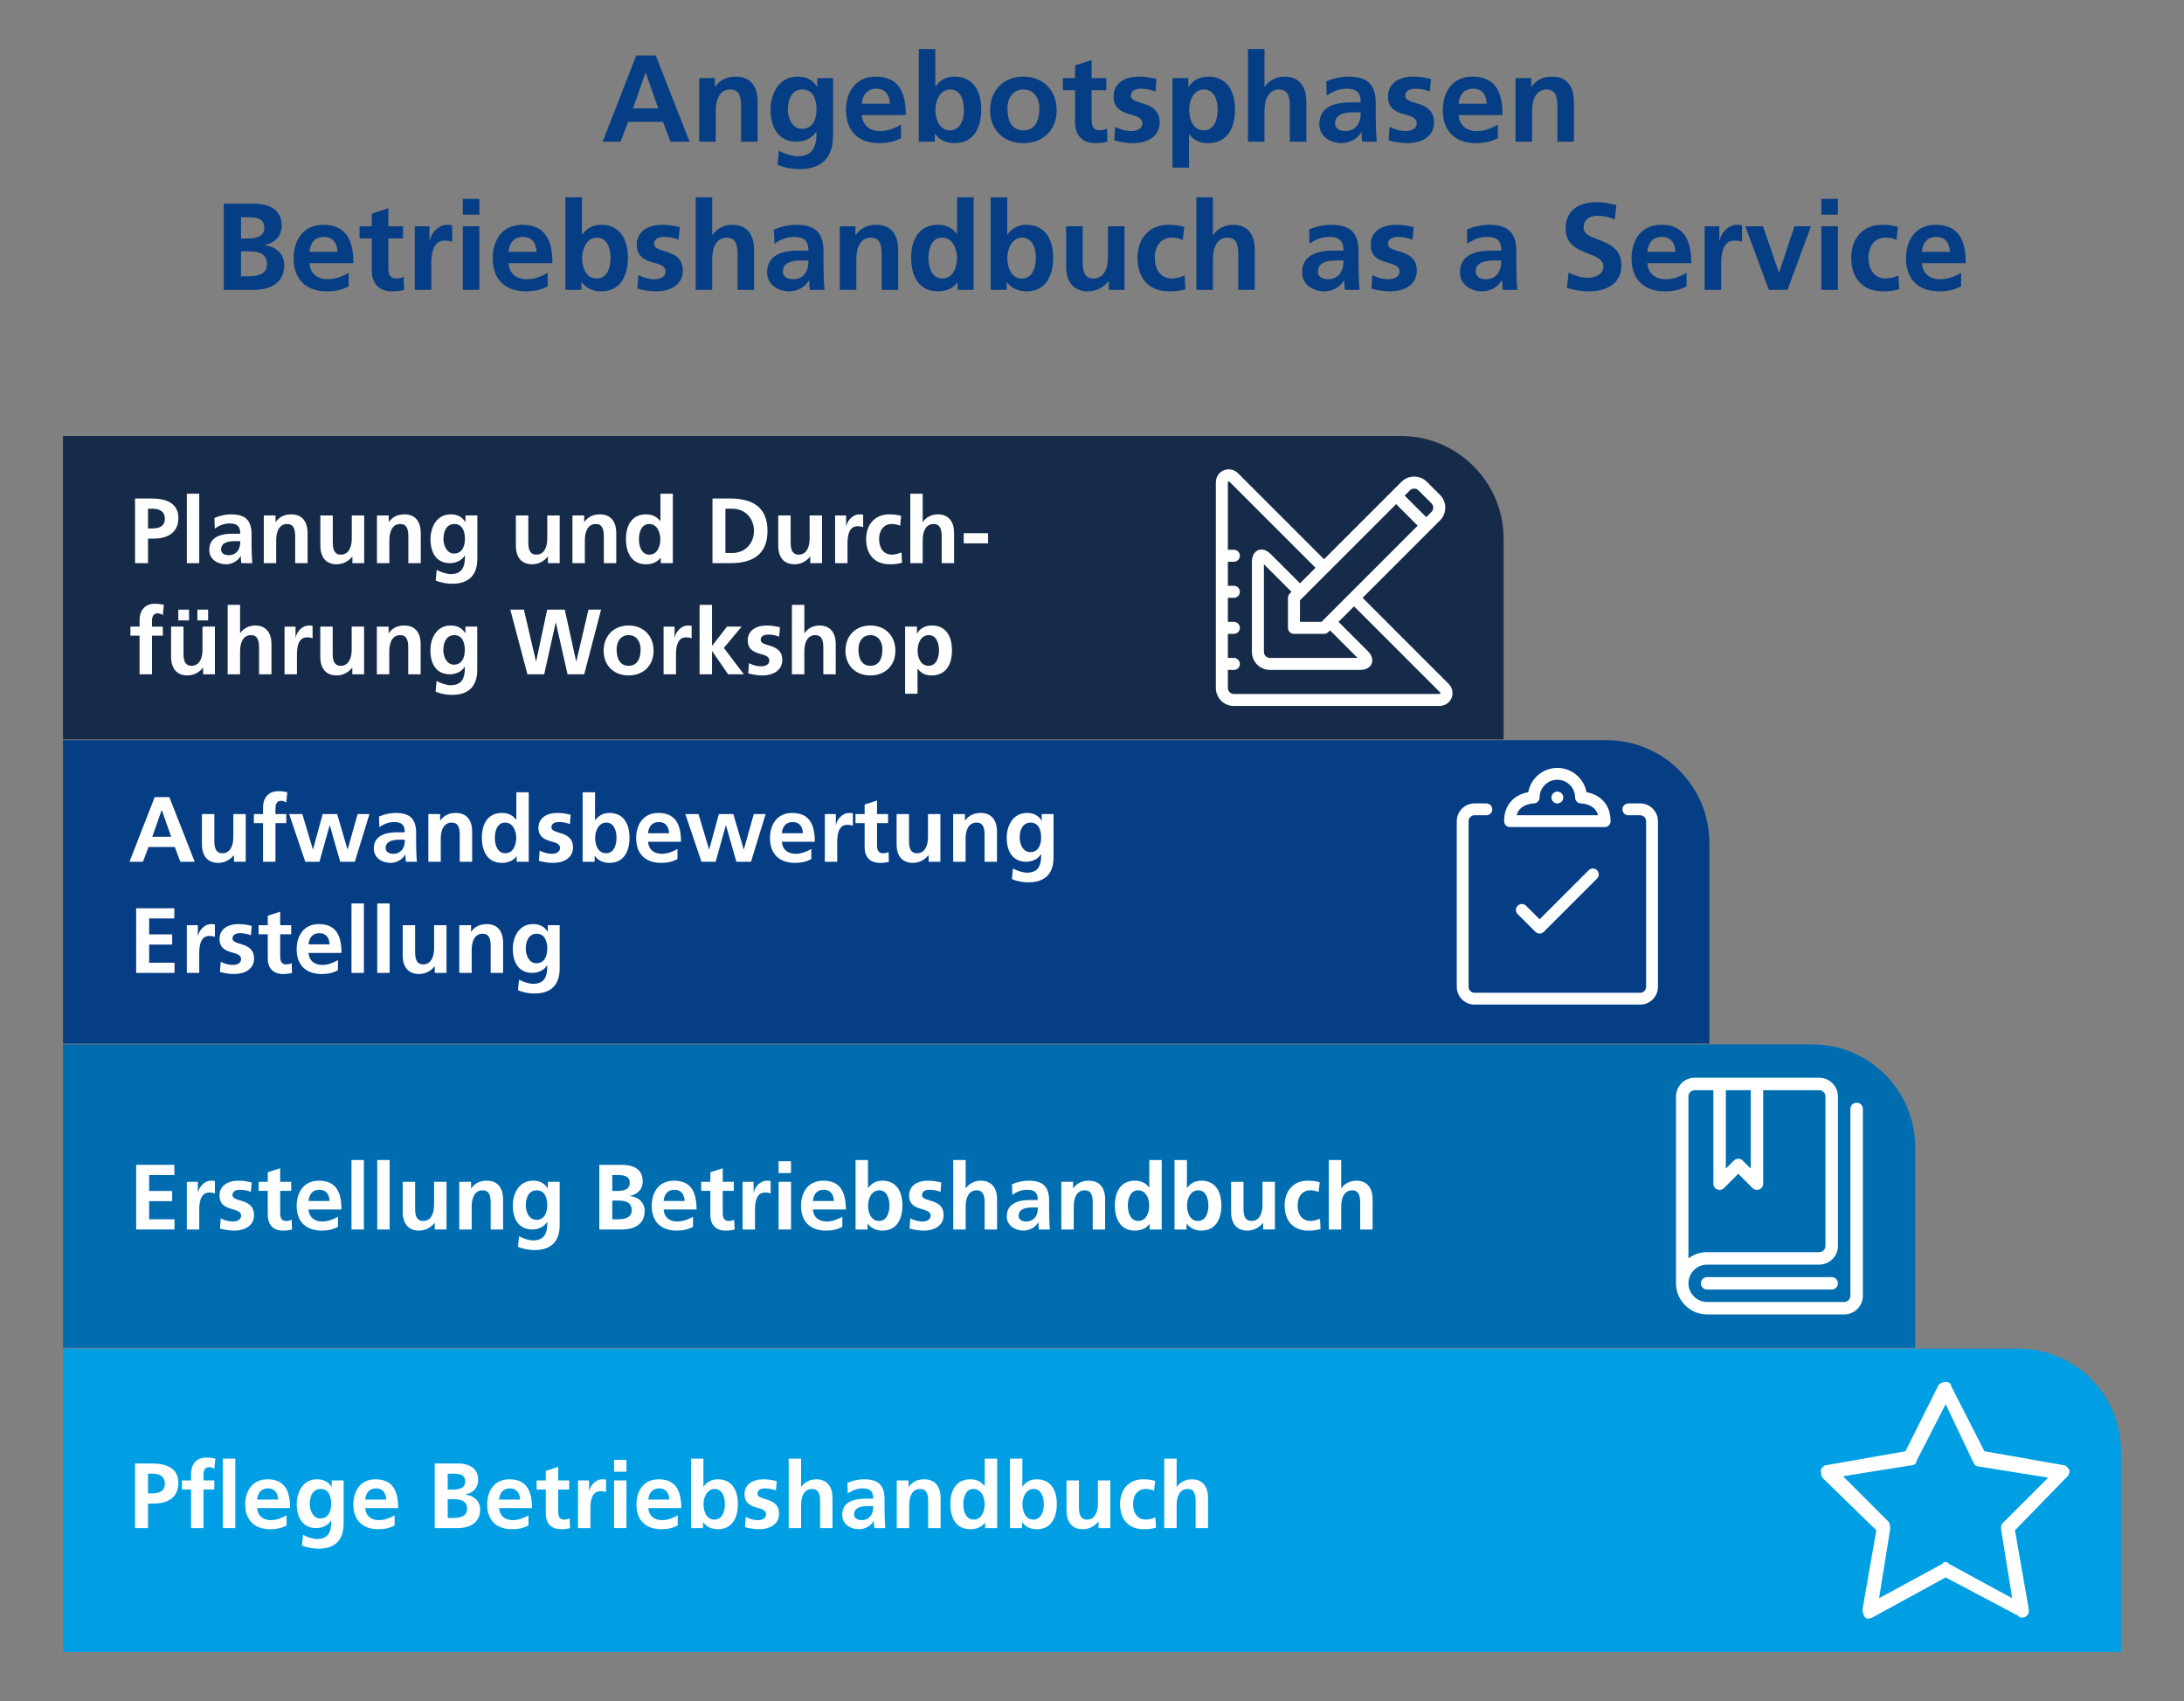 <?xml version="1.0" encoding="UTF-8"?><svg id="a" xmlns="http://www.w3.org/2000/svg" viewBox="0 0 2122.43 1653.05"><rect x="0" y="0" width="2122.43" height="1653.05" fill="#808080" stroke="none"/><defs><style>.b{fill:#fff;}.c{fill:#063e85;}.d{fill:#009fe3;}.e{fill:#006db1;}.f{fill:#162b49;}</style></defs><g><path class="c" d="M651.54,137.68l-7.2-19.2h-33.96l-7.32,19.2h-17.4l32.64-83.76h18.96l32.88,83.76h-18.6Zm-24-66.96h-.24l-12.12,34.56h24.48l-12.12-34.56Z"/><path class="c" d="M720.18,137.68v-34.68c0-9.24-1.92-16.08-10.44-16.08-10.2,0-14.16,9.84-14.16,20.76v30h-16.08v-61.8h15.24v8.4h.24c4.92-6.96,11.76-9.84,20.28-9.84,14.16,0,21,9.72,21,24.24v39h-16.08Z"/><path class="c" d="M793.49,127.84h-.24c-3.48,6-11.04,9.84-19.2,9.84-17.04,0-25.2-12.96-25.2-31.2,0-14.88,7.68-32.04,26.16-32.04,8.16,0,14.52,2.76,18.96,9.84h.24v-8.4h15.36v56.04c0,20.88-10.8,32.4-32.4,32.4-6.24,0-13.68-.84-21.6-4.2l1.32-13.68c5.64,3,13.32,5.4,18.12,5.4,15.12,0,18.48-9.72,18.48-22.56v-1.44Zm0-21.72c0-9.48-3.36-19.2-13.56-19.2-9.6,0-14.28,8.28-14.28,19.56,0,8.4,4.44,18.72,13.68,18.72,10.32,0,14.16-9.12,14.16-19.08Z"/><path class="c" d="M875.69,134.2c-5.88,3.24-12.6,4.92-21.12,4.92-20.52,0-32.4-11.76-32.4-32.04,0-17.28,9-32.64,28.68-32.64,21,0,29.4,12.96,29.4,37.32h-42.72c.72,9.72,7.32,15.6,17.76,15.6,7.68,0,14.4-2.88,20.4-6.24v13.08Zm-10.8-33.48c-.6-8.88-4.8-14.52-13.2-14.52s-13.32,5.28-14.16,14.52h27.36Z"/><path class="c" d="M892.86,137.68V47.68h16.08v36.12h.24c4.44-5.88,10.08-9.36,18.48-9.36,17.28,0,25.92,12.84,25.92,32.16,0,18.12-7.8,32.52-25.92,32.52-8.28,0-15-3.36-18.96-9h-.24v7.56h-15.6Zm43.92-31.08c0-9.6-3.6-19.68-13.32-19.68s-14.4,10.68-14.4,19.68c0,9.6,3.96,20.04,14.16,20.04s13.56-10.68,13.56-20.04Z"/><path class="c" d="M994.49,139.12c-19.92,0-32.28-13.68-32.28-31.92,0-19.8,13.44-32.76,32.28-32.76s32.4,12.84,32.4,32.76c0,18.36-12.48,31.92-32.4,31.92Zm15.6-33.84c0-9.84-5.28-18.36-15.6-18.36s-15.48,8.64-15.48,18.36c0,13.08,5.04,21.36,15.48,21.36s15.6-8.04,15.6-21.36Z"/><path class="c" d="M1076.21,137.68c-3.36,.96-7.08,1.44-11.76,1.44-13.08,0-19.68-8.16-19.68-20.04v-31.44h-11.88v-11.76h11.88v-12.36l16.08-5.16v17.52h14.28v11.76h-14.28v28.68c0,6.48,2.04,10.32,7.68,10.32,2.76,0,5.52-.6,7.2-1.68l.48,12.72Z"/><path class="c" d="M1083.77,123.28c5.04,2.52,10.32,4.08,15.84,4.08,4.32,0,10.56-1.68,10.56-7.56,0-5.16-5.04-6.72-11.52-8.52-10.8-2.88-16.44-7.32-16.44-17.64,0-12.48,10.44-19.2,24.36-19.2,4.92,0,9.72,.48,17.4,2.28l-1.08,12.12c-5.52-1.92-9.24-2.64-14.28-2.64-5.64,0-9.6,2.28-9.6,6.84,0,3.48,3.36,5.16,10.68,7.2,11.52,3.24,17.28,8.4,17.28,18.72,0,13.56-11.64,20.16-26.04,20.16-5.88,0-12.24-1.08-18.12-2.64l.96-13.2Z"/><path class="c" d="M1139.45,162.88V75.88h15.36v8.76h.24c4.08-6.72,10.56-10.2,19.2-10.2,18,0,25.92,13.8,25.92,32.16s-7.8,32.52-26.28,32.52c-8.28,0-13.2-2.64-18.12-8.52h-.24v32.28h-16.08Zm43.92-56.28c0-8.52-3-19.68-13.32-19.68s-14.4,11.16-14.4,19.68c0,9.12,3.72,20.04,14.16,20.04s13.56-11.28,13.56-20.04Z"/><path class="c" d="M1253.45,137.68v-34.92c0-11.28-3.36-15.84-10.44-15.84-9.48,0-14.16,8.64-14.16,20.88v29.88h-16.08V47.68h16.08v36.6h.24c3.96-5.88,10.92-9.84,19.44-9.84,14.28,0,21,9.96,21,24.12v39.12h-16.08Z"/><path class="c" d="M1323.77,137.68c-.48-2.28-.6-6.48-.72-9.24h-.24c-3.6,6.6-11.4,10.68-19.08,10.68-11.16,0-21.6-6.72-21.6-18.48,0-10.68,6.12-21.12,30.24-21.12h9.96v-.24c0-10.32-5.28-13.08-13.92-13.08-6.84,0-13.68,2.64-19.08,6.72l-.48-13.8c5.76-2.64,14.04-4.68,21.48-4.68,18.48,0,26.64,7.44,26.64,26.04v12.72c0,3.24,.24,16.2,.96,24.48h-14.16Zm-1.44-28.56h-7.08c-11.4,0-17.76,3.36-17.76,10.68,0,4.8,3.72,7.56,10.2,7.56,7.2,0,14.64-4.92,14.64-17.52v-.72Z"/><path class="c" d="M1350.41,123.28c5.04,2.52,10.32,4.08,15.84,4.08,4.32,0,10.56-1.68,10.56-7.56,0-5.16-5.04-6.72-11.52-8.52-10.8-2.88-16.44-7.32-16.44-17.64,0-12.48,10.44-19.2,24.36-19.2,4.92,0,9.72,.48,17.4,2.28l-1.08,12.12c-5.52-1.92-9.24-2.64-14.28-2.64-5.64,0-9.6,2.28-9.6,6.84,0,3.48,3.36,5.16,10.68,7.2,11.52,3.24,17.28,8.4,17.28,18.72,0,13.56-11.64,20.16-26.04,20.16-5.88,0-12.24-1.08-18.12-2.64l.96-13.2Z"/><path class="c" d="M1455.65,134.2c-5.88,3.24-12.6,4.92-21.12,4.92-20.52,0-32.4-11.76-32.4-32.04,0-17.28,9-32.64,28.68-32.64,21,0,29.4,12.96,29.4,37.32h-42.72c.72,9.72,7.32,15.6,17.76,15.6,7.68,0,14.4-2.88,20.4-6.24v13.08Zm-10.8-33.48c-.6-8.88-4.8-14.52-13.2-14.52s-13.32,5.28-14.16,14.52h27.36Z"/><path class="c" d="M1513.49,137.68v-34.68c0-9.24-1.92-16.08-10.44-16.08-10.2,0-14.16,9.84-14.16,20.76v30h-16.08v-61.8h15.24v8.4h.24c4.92-6.96,11.76-9.84,20.28-9.84,14.16,0,21,9.72,21,24.24v39h-16.08Z"/><path class="c" d="M217.44,281.68v-83.76h29.28c17.04,0,27,7.32,27,21.36,0,9.72-6.24,16.92-16.68,18.84v.24c11.64,1.08,19.2,9,19.2,19.08,0,16.44-11.76,24.24-29.88,24.24h-28.92Zm23.4-49.92c11.04,0,16.08-3.6,16.08-10.2s-3.36-10.44-15-10.44h-7.68v20.64h6.6Zm1.44,36.72c10.92,0,17.16-3.84,17.16-11.64,0-8.76-5.64-12.6-16.8-12.6h-8.4v24.24h8.04Z"/><path class="c" d="M338.88,278.2c-5.88,3.24-12.6,4.92-21.12,4.92-20.52,0-32.4-11.76-32.4-32.04,0-17.28,9-32.64,28.68-32.64,21,0,29.4,12.96,29.4,37.32h-42.72c.72,9.72,7.32,15.6,17.76,15.6,7.68,0,14.4-2.88,20.4-6.24v13.08Zm-10.8-33.48c-.6-8.88-4.8-14.52-13.2-14.52s-13.32,5.28-14.16,14.52h27.36Z"/><path class="c" d="M392.76,281.68c-3.36,.96-7.08,1.44-11.76,1.44-13.08,0-19.68-8.16-19.68-20.04v-31.44h-11.88v-11.76h11.88v-12.36l16.08-5.16v17.52h14.28v11.76h-14.28v28.68c0,6.48,2.04,10.32,7.68,10.32,2.76,0,5.52-.6,7.2-1.68l.48,12.72Z"/><path class="c" d="M403.08,281.68v-61.8h14.28v14.04h.24c.96-6.48,7.68-15.48,17.04-15.48,3.36,0,4.32,.36,4.8,.48v16.2c-1.44-.84-4.32-1.32-7.2-1.32-6,0-13.08,3.24-13.08,22.44v25.44h-16.08Z"/><path class="c" d="M449.76,208.6v-15.36h16.08v15.36h-16.08Zm0,73.08v-61.8h16.08v61.8h-16.08Z"/><path class="c" d="M532.32,278.2c-5.88,3.24-12.6,4.92-21.12,4.92-20.52,0-32.4-11.76-32.4-32.04,0-17.28,9-32.64,28.68-32.64,21,0,29.4,12.96,29.4,37.32h-42.72c.72,9.72,7.32,15.6,17.76,15.6,7.68,0,14.4-2.88,20.4-6.24v13.08Zm-10.8-33.48c-.6-8.88-4.8-14.52-13.2-14.52s-13.32,5.28-14.16,14.52h27.36Z"/><path class="c" d="M549.48,281.68v-90h16.08v36.12h.24c4.44-5.88,10.08-9.36,18.48-9.36,17.28,0,25.92,12.84,25.92,32.16,0,18.12-7.8,32.52-25.92,32.52-8.28,0-15-3.36-18.96-9h-.24v7.56h-15.6Zm43.92-31.08c0-9.6-3.6-19.68-13.32-19.68s-14.4,10.68-14.4,19.68c0,9.6,3.96,20.04,14.16,20.04s13.56-10.68,13.56-20.04Z"/><path class="c" d="M620.4,267.28c5.04,2.52,10.32,4.08,15.84,4.08,4.32,0,10.56-1.68,10.56-7.56,0-5.16-5.04-6.72-11.52-8.52-10.8-2.88-16.44-7.32-16.44-17.64,0-12.48,10.44-19.2,24.36-19.2,4.92,0,9.72,.48,17.4,2.28l-1.08,12.12c-5.52-1.92-9.24-2.64-14.28-2.64-5.64,0-9.6,2.28-9.6,6.84,0,3.48,3.36,5.16,10.68,7.2,11.52,3.24,17.28,8.4,17.28,18.72,0,13.56-11.64,20.16-26.04,20.16-5.88,0-12.24-1.08-18.12-2.64l.96-13.2Z"/><path class="c" d="M716.75,281.68v-34.92c0-11.28-3.36-15.84-10.44-15.84-9.48,0-14.16,8.64-14.16,20.88v29.88h-16.08v-90h16.08v36.6h.24c3.96-5.88,10.92-9.84,19.44-9.84,14.28,0,21,9.96,21,24.12v39.12h-16.08Z"/><path class="c" d="M787.07,281.68c-.48-2.28-.6-6.48-.72-9.24h-.24c-3.6,6.6-11.4,10.68-19.08,10.68-11.16,0-21.6-6.72-21.6-18.48,0-10.68,6.12-21.12,30.24-21.12h9.96v-.24c0-10.32-5.28-13.08-13.92-13.08-6.84,0-13.68,2.64-19.08,6.72l-.48-13.8c5.76-2.64,14.04-4.68,21.48-4.68,18.48,0,26.64,7.44,26.64,26.04v12.72c0,3.24,.24,16.2,.96,24.48h-14.16Zm-1.44-28.56h-7.08c-11.4,0-17.76,3.36-17.76,10.68,0,4.8,3.72,7.56,10.2,7.56,7.2,0,14.64-4.92,14.64-17.52v-.72Z"/><path class="c" d="M856.79,281.68v-34.68c0-9.24-1.92-16.08-10.44-16.08-10.2,0-14.16,9.84-14.16,20.76v30h-16.08v-61.8h15.24v8.4h.24c4.92-6.96,11.76-9.84,20.28-9.84,14.16,0,21,9.72,21,24.24v39h-16.08Z"/><path class="c" d="M930.59,281.68v-6.96h-.24c-4.8,6-11.4,8.4-18.96,8.4-18.84,0-25.92-15.36-25.92-32.52,0-18.72,8.16-32.16,25.92-32.16,8.04,0,13.68,2.76,18.48,8.64h.24v-35.4h16.08v90h-15.6Zm-.6-31.08c0-8.64-4.08-19.68-14.4-19.68-9.72,0-13.32,10.08-13.32,19.68,0,8.76,3.12,20.04,13.56,20.04s14.16-11.04,14.16-20.04Z"/><path class="c" d="M962.75,281.68v-90h16.08v36.12h.24c4.44-5.88,10.08-9.36,18.48-9.36,17.28,0,25.92,12.84,25.92,32.16,0,18.12-7.8,32.52-25.92,32.52-8.28,0-15-3.36-18.96-9h-.24v7.56h-15.6Zm43.92-31.08c0-9.6-3.6-19.68-13.32-19.68s-14.4,10.68-14.4,19.68c0,9.6,3.96,20.04,14.16,20.04s13.56-10.68,13.56-20.04Z"/><path class="c" d="M1077.59,281.68v-8.4h-.24c-5.28,6.36-12.24,9.84-20.28,9.84-13.8,0-21-9.24-21-24.24v-39h16.08v35.28c0,12.36,4.56,15.48,10.44,15.48,9.72,0,14.16-9,14.16-20.88v-29.88h16.08v61.8h-15.24Z"/><path class="c" d="M1151.99,281.08c-4.8,1.44-9.36,2.04-15.96,2.04-19.32,0-30.6-12.48-30.6-32.64,0-18.48,11.04-32.04,30-32.04,6.24,0,11.04,.72,15.48,2.04l-1.44,12.72c-3.12-1.44-6.36-2.28-10.8-2.28-10.08,0-16.44,7.92-16.44,19.56s5.88,20.16,16.68,20.16c3.48,0,8.16-1.08,12.36-2.88l.72,13.32Z"/><path class="c" d="M1203.35,281.68v-34.92c0-11.28-3.36-15.84-10.44-15.84-9.48,0-14.16,8.64-14.16,20.88v29.88h-16.08v-90h16.08v36.6h.24c3.96-5.88,10.92-9.84,19.44-9.84,14.28,0,21,9.96,21,24.12v39.12h-16.08Z"/><path class="c" d="M1307.03,281.68c-.48-2.28-.6-6.48-.72-9.24h-.24c-3.6,6.6-11.4,10.68-19.08,10.68-11.16,0-21.6-6.72-21.6-18.48,0-10.68,6.12-21.12,30.24-21.12h9.96v-.24c0-10.32-5.28-13.08-13.92-13.08-6.84,0-13.68,2.64-19.08,6.72l-.48-13.8c5.76-2.64,14.04-4.68,21.48-4.68,18.48,0,26.64,7.44,26.64,26.04v12.72c0,3.24,.24,16.2,.96,24.48h-14.16Zm-1.44-28.56h-7.08c-11.4,0-17.76,3.36-17.76,10.68,0,4.8,3.72,7.56,10.2,7.56,7.2,0,14.64-4.92,14.64-17.52v-.72Z"/><path class="c" d="M1333.67,267.28c5.04,2.52,10.32,4.08,15.84,4.08,4.32,0,10.56-1.68,10.56-7.56,0-5.16-5.04-6.72-11.52-8.52-10.8-2.88-16.44-7.32-16.44-17.64,0-12.48,10.44-19.2,24.36-19.2,4.92,0,9.72,.48,17.4,2.28l-1.08,12.12c-5.52-1.92-9.24-2.64-14.28-2.64-5.64,0-9.6,2.28-9.6,6.84,0,3.48,3.36,5.16,10.68,7.2,11.52,3.24,17.28,8.4,17.28,18.72,0,13.56-11.64,20.16-26.04,20.16-5.88,0-12.24-1.08-18.12-2.64l.96-13.2Z"/><path class="c" d="M1460.39,281.68c-.48-2.28-.6-6.48-.72-9.24h-.24c-3.6,6.6-11.4,10.68-19.08,10.68-11.16,0-21.6-6.72-21.6-18.48,0-10.68,6.12-21.12,30.24-21.12h9.96v-.24c0-10.32-5.28-13.08-13.92-13.08-6.84,0-13.68,2.64-19.08,6.72l-.48-13.8c5.76-2.64,14.04-4.68,21.48-4.68,18.48,0,26.64,7.44,26.64,26.04v12.72c0,3.24,.24,16.2,.96,24.48h-14.16Zm-1.44-28.56h-7.08c-11.4,0-17.76,3.36-17.76,10.68,0,4.8,3.72,7.56,10.2,7.56,7.2,0,14.64-4.92,14.64-17.52v-.72Z"/><path class="c" d="M1524.35,264.76c6,3.24,12.6,5.16,18.96,5.16s14.88-3.12,14.88-10.8c0-6.36-5.64-9.12-13.92-12.36-11.16-4.32-22.8-9-22.8-24.72,0-18,13.56-25.56,29.4-25.56,7.08,0,13.8,.96,19.92,3l-1.56,13.8c-5.64-2.4-11.4-3.6-17.04-3.6-6.24,0-13.2,2.88-13.2,11.64,0,6.36,7.2,8.76,14.16,11.52,11.28,4.2,22.56,9.36,22.56,24.96s-11.52,25.32-31.56,25.32c-8.64,0-13.32-1.2-21.36-3.24l1.56-15.12Z"/><path class="c" d="M1639.07,278.2c-5.88,3.24-12.6,4.92-21.12,4.92-20.52,0-32.4-11.76-32.4-32.04,0-17.28,9-32.64,28.68-32.64,21,0,29.4,12.96,29.4,37.32h-42.72c.72,9.72,7.32,15.6,17.76,15.6,7.68,0,14.4-2.88,20.4-6.24v13.08Zm-10.8-33.48c-.6-8.88-4.8-14.52-13.2-14.52s-13.32,5.28-14.16,14.52h27.36Z"/><path class="c" d="M1656.59,281.68v-61.8h14.28v14.04h.24c.96-6.48,7.68-15.48,17.04-15.48,3.36,0,4.32,.36,4.8,.48v16.2c-1.44-.84-4.32-1.32-7.2-1.32-6,0-13.08,3.24-13.08,22.44v25.44h-16.08Z"/><path class="c" d="M1718.99,281.68l-22.92-61.8h17.28l15.36,45h.24l14.88-45h16.08l-22.8,61.8h-18.12Z"/><path class="c" d="M1769.99,208.6v-15.36h16.08v15.36h-16.08Zm0,73.08v-61.8h16.08v61.8h-16.08Z"/><path class="c" d="M1845.59,281.08c-4.8,1.44-9.36,2.04-15.96,2.04-19.32,0-30.6-12.48-30.6-32.64,0-18.48,11.04-32.04,30-32.04,6.24,0,11.04,.72,15.48,2.04l-1.44,12.72c-3.12-1.44-6.36-2.28-10.8-2.28-10.08,0-16.44,7.92-16.44,19.56s5.88,20.16,16.68,20.16c3.48,0,8.16-1.08,12.36-2.88l.72,13.32Z"/><path class="c" d="M1905.82,278.2c-5.88,3.24-12.6,4.92-21.12,4.92-20.52,0-32.4-11.76-32.4-32.04,0-17.28,9-32.64,28.68-32.64,21,0,29.4,12.96,29.4,37.32h-42.72c.72,9.72,7.32,15.6,17.76,15.6,7.68,0,14.4-2.88,20.4-6.24v13.08Zm-10.8-33.48c-.6-8.88-4.8-14.52-13.2-14.52s-13.32,5.28-14.16,14.52h27.36Z"/></g><g><path class="f" d="M61.21,423.63H1361.21c55.19,0,100,44.81,100,100v194.87H61.21V423.63h0Z"/><path class="b" d="M1407.66,664.4l-83.48-83.48,75.22-75.22c6.83-6.83,6.83-17.94,0-24.78l-12.69-12.69c-3.31-3.31-7.7-5.12-12.39-5.12s-9.09,1.82-12.39,5.12l-75.22,75.22-83.48-83.48c-3.8-3.8-9.12-4.93-13.9-2.96-4.78,1.97-7.75,6.55-7.75,11.94v199.58c0,9.66,7.86,17.52,17.52,17.52h199.58c5.39,0,9.95-2.97,11.94-7.75,1.99-4.78,.84-10.1-2.96-13.9v-.02Zm-150.17-48.43h29.2c1.55,0,3.04-.62,4.14-1.71l1.71-1.71,26.79,26.79h-85.2c-3.22,0-5.84-2.62-5.84-5.84v-85.2l26.79,26.79-1.71,1.71c-1.1,1.1-1.71,2.58-1.71,4.14v29.2c0,3.22,2.62,5.84,5.84,5.84h-.01Zm26.79-11.69h-20.95v-20.95l93.45-93.45,20.95,20.95-93.45,93.45Zm90.03-129.49c1.57,0,3.04,.61,4.14,1.69l12.69,12.69c2.28,2.28,2.28,5.98,0,8.26l-5.13,5.13-20.95-20.95,5.13-5.13c1.1-1.1,2.56-1.69,4.14-1.69h-.01Zm25.5,199.05c-.19,.44-.72,.54-1.14,.54h-199.58c-3.22,0-5.84-2.62-5.84-5.84v-17.52h5.84c3.22,0,5.84-2.62,5.84-5.84s-2.62-5.84-5.84-5.84h-5.84v-23.36h5.84c3.22,0,5.84-2.62,5.84-5.84s-2.62-5.84-5.84-5.84h-5.84v-23.36h5.84c3.22,0,5.84-2.62,5.84-5.84s-2.62-5.84-5.84-5.84h-5.84v-23.36h5.84c3.22,0,5.84-2.62,5.84-5.84s-2.62-5.84-5.84-5.84h-5.84v-65.24c0-.42,.09-.96,.54-1.14,.44-.19,.88,.13,1.17,.42l83.48,83.48-15.1,15.1-28.49-28.49c-5.56-5.56-10.39-4.42-12.2-3.67-1.81,.75-6.03,3.35-6.03,11.21v87.61c0,9.66,7.86,17.52,17.52,17.52h87.61c7.87,0,10.47-4.22,11.21-6.03s1.89-6.64-3.67-12.2l-28.49-28.49,15.1-15.1,83.48,83.48c.29,.29,.61,.74,.42,1.17h.01Z"/><g><path class="b" d="M131.25,547.26v-62.82h16.2c16.65,0,25.92,6.21,25.92,18.99s-8.82,19.98-24.03,19.98h-5.49v23.85h-12.6Zm16.83-33.75c8.55,0,12.15-3.51,12.15-9.36,0-6.57-4.5-9.81-11.97-9.81h-4.41v19.17h4.23Z"/><path class="b" d="M181.56,547.26v-67.5h12.06v67.5h-12.06Z"/><path class="b" d="M234.57,547.26c-.36-1.71-.45-4.86-.54-6.93h-.18c-2.7,4.95-8.55,8.01-14.31,8.01-8.37,0-16.2-5.04-16.2-13.86,0-8.01,4.59-15.84,22.68-15.84h7.47v-.18c0-7.74-3.96-9.81-10.44-9.81-5.13,0-10.26,1.98-14.31,5.04l-.36-10.35c4.32-1.98,10.53-3.51,16.11-3.51,13.86,0,19.98,5.58,19.98,19.53v9.54c0,2.43,.18,12.15,.72,18.36h-10.62Zm-1.08-21.42h-5.31c-8.55,0-13.32,2.52-13.32,8.01,0,3.6,2.79,5.67,7.65,5.67,5.4,0,10.98-3.69,10.98-13.14v-.54Z"/><path class="b" d="M286.86,547.26v-26.01c0-6.93-1.44-12.06-7.83-12.06-7.65,0-10.62,7.38-10.62,15.57v22.5h-12.06v-46.35h11.43v6.3h.18c3.69-5.22,8.82-7.38,15.21-7.38,10.62,0,15.75,7.29,15.75,18.18v29.25h-12.06Z"/><path class="b" d="M342.48,547.26v-6.3h-.18c-3.96,4.77-9.18,7.38-15.21,7.38-10.35,0-15.75-6.93-15.75-18.18v-29.25h12.06v26.46c0,9.27,3.42,11.61,7.83,11.61,7.29,0,10.62-6.75,10.62-15.66v-22.41h12.06v46.35h-11.43Z"/><path class="b" d="M396.84,547.26v-26.01c0-6.93-1.44-12.06-7.83-12.06-7.65,0-10.62,7.38-10.62,15.57v22.5h-12.06v-46.35h11.43v6.3h.18c3.69-5.22,8.82-7.38,15.21-7.38,10.62,0,15.75,7.29,15.75,18.18v29.25h-12.06Z"/><path class="b" d="M451.83,539.88h-.18c-2.61,4.5-8.28,7.38-14.4,7.38-12.78,0-18.9-9.72-18.9-23.4,0-11.16,5.76-24.03,19.62-24.03,6.12,0,10.89,2.07,14.22,7.38h.18v-6.3h11.52v42.03c0,15.66-8.1,24.3-24.3,24.3-4.68,0-10.26-.63-16.2-3.15l.99-10.26c4.23,2.25,9.99,4.05,13.59,4.05,11.34,0,13.86-7.29,13.86-16.92v-1.08Zm0-16.29c0-7.11-2.52-14.4-10.17-14.4-7.2,0-10.71,6.21-10.71,14.67,0,6.3,3.33,14.04,10.26,14.04,7.74,0,10.62-6.84,10.62-14.31Z"/><path class="b" d="M532.47,547.26v-6.3h-.18c-3.96,4.77-9.18,7.38-15.21,7.38-10.35,0-15.75-6.93-15.75-18.18v-29.25h12.06v26.46c0,9.27,3.42,11.61,7.83,11.61,7.29,0,10.62-6.75,10.62-15.66v-22.41h12.06v46.35h-11.43Z"/><path class="b" d="M586.82,547.26v-26.01c0-6.93-1.44-12.06-7.83-12.06-7.65,0-10.62,7.38-10.62,15.57v22.5h-12.06v-46.35h11.43v6.3h.18c3.69-5.22,8.82-7.38,15.21-7.38,10.62,0,15.75,7.29,15.75,18.18v29.25h-12.06Z"/><path class="b" d="M642.17,547.26v-5.22h-.18c-3.6,4.5-8.55,6.3-14.22,6.3-14.13,0-19.44-11.52-19.44-24.39,0-14.04,6.12-24.12,19.44-24.12,6.03,0,10.26,2.07,13.86,6.48h.18v-26.55h12.06v67.5h-11.7Zm-.45-23.31c0-6.48-3.06-14.76-10.8-14.76-7.29,0-9.99,7.56-9.99,14.76,0,6.57,2.34,15.03,10.17,15.03s10.62-8.28,10.62-15.03Z"/><path class="b" d="M692.39,547.26v-62.82h17.37c23.67,0,36.09,10.17,36.09,31.41s-12.33,31.41-36,31.41h-17.46Zm19.71-9.9c10.53,0,20.61-7.92,20.61-21.51,0-12.69-9.09-21.51-20.97-21.51h-6.75v43.02h7.11Z"/><path class="b" d="M787.43,547.26v-6.3h-.18c-3.96,4.77-9.18,7.38-15.21,7.38-10.35,0-15.75-6.93-15.75-18.18v-29.25h12.06v26.46c0,9.27,3.42,11.61,7.83,11.61,7.29,0,10.62-6.75,10.62-15.66v-22.41h12.06v46.35h-11.43Z"/><path class="b" d="M811.55,547.26v-46.35h10.71v10.53h.18c.72-4.86,5.76-11.61,12.78-11.61,2.52,0,3.24,.27,3.6,.36v12.15c-1.08-.63-3.24-.99-5.4-.99-4.5,0-9.81,2.43-9.81,16.83v19.08h-12.06Z"/><path class="b" d="M876.62,546.81c-3.6,1.08-7.02,1.53-11.97,1.53-14.49,0-22.95-9.36-22.95-24.48,0-13.86,8.28-24.03,22.5-24.03,4.68,0,8.28,.54,11.61,1.53l-1.08,9.54c-2.34-1.08-4.77-1.71-8.1-1.71-7.56,0-12.33,5.94-12.33,14.67s4.41,15.12,12.51,15.12c2.61,0,6.12-.81,9.27-2.16l.54,9.99Z"/><path class="b" d="M915.14,547.26v-26.19c0-8.46-2.52-11.88-7.83-11.88-7.11,0-10.62,6.48-10.62,15.66v22.41h-12.06v-67.5h12.06v27.45h.18c2.97-4.41,8.19-7.38,14.58-7.38,10.71,0,15.75,7.47,15.75,18.09v29.34h-12.06Z"/><path class="b" d="M936.56,528.01v-9.9h23.67v9.9h-23.67Z"/><path class="b" d="M135.66,655.26v-37.53h-8.91v-8.82h8.91v-6.57c0-7.83,4.05-15.66,14.94-15.66,2.79,0,6.3,.45,8.64,.99l-.99,9.99c-1.89-1.17-3.33-1.62-5.22-1.62-3.51,0-5.31,2.7-5.31,7.11v5.76h10.53v8.82h-10.53v37.53h-12.06Z"/><path class="b" d="M197.4,655.26v-6.3h-.18c-3.96,4.77-9.18,7.38-15.21,7.38-10.35,0-15.75-6.93-15.75-18.18v-29.25h12.06v26.46c0,9.27,3.42,11.61,7.83,11.61,7.29,0,10.62-6.75,10.62-15.66v-22.41h12.06v46.35h-11.43Zm-24.12-52.38v-10.44h10.44v10.44h-10.44Zm18.54,0v-10.44h10.44v10.44h-10.44Z"/><path class="b" d="M251.76,655.26v-26.19c0-8.46-2.52-11.88-7.83-11.88-7.11,0-10.62,6.48-10.62,15.66v22.41h-12.06v-67.5h12.06v27.45h.18c2.97-4.41,8.19-7.38,14.58-7.38,10.71,0,15.75,7.47,15.75,18.09v29.34h-12.06Z"/><path class="b" d="M276.51,655.26v-46.35h10.71v10.53h.18c.72-4.86,5.76-11.61,12.78-11.61,2.52,0,3.24,.27,3.6,.36v12.15c-1.08-.63-3.24-.99-5.4-.99-4.5,0-9.81,2.43-9.81,16.83v19.08h-12.06Z"/><path class="b" d="M342.39,655.26v-6.3h-.18c-3.96,4.77-9.18,7.38-15.21,7.38-10.35,0-15.75-6.93-15.75-18.18v-29.25h12.06v26.46c0,9.27,3.42,11.61,7.83,11.61,7.29,0,10.62-6.75,10.62-15.66v-22.41h12.06v46.35h-11.43Z"/><path class="b" d="M396.74,655.26v-26.01c0-6.93-1.44-12.06-7.83-12.06-7.65,0-10.62,7.38-10.62,15.57v22.5h-12.06v-46.35h11.43v6.3h.18c3.69-5.22,8.82-7.38,15.21-7.38,10.62,0,15.75,7.29,15.75,18.18v29.25h-12.06Z"/><path class="b" d="M451.73,647.88h-.18c-2.61,4.5-8.28,7.38-14.4,7.38-12.78,0-18.9-9.72-18.9-23.4,0-11.16,5.76-24.03,19.62-24.03,6.12,0,10.89,2.07,14.22,7.38h.18v-6.3h11.52v42.03c0,15.66-8.1,24.3-24.3,24.3-4.68,0-10.26-.63-16.2-3.15l.99-10.26c4.23,2.25,9.99,4.05,13.59,4.05,11.34,0,13.86-7.29,13.86-16.92v-1.08Zm0-16.29c0-7.11-2.52-14.4-10.17-14.4-7.2,0-10.71,6.21-10.71,14.67,0,6.3,3.33,14.04,10.26,14.04,7.74,0,10.62-6.84,10.62-14.31Z"/><path class="b" d="M551.54,655.26l-11.34-50.22h-.18l-11.16,50.22h-16.29l-16.65-62.82h13.23l11.7,50.22h.18l10.71-50.22h17.1l11.07,50.22h.18l11.79-50.22h12.24l-16.38,62.82h-16.2Z"/><path class="b" d="M610.85,656.34c-14.94,0-24.21-10.26-24.21-23.94,0-14.85,10.08-24.57,24.21-24.57s24.3,9.63,24.3,24.57c0,13.77-9.36,23.94-24.3,23.94Zm11.7-25.38c0-7.38-3.96-13.77-11.7-13.77s-11.61,6.48-11.61,13.77c0,9.81,3.78,16.02,11.61,16.02s11.7-6.03,11.7-16.02Z"/><path class="b" d="M644.87,655.26v-46.35h10.71v10.53h.18c.72-4.86,5.76-11.61,12.78-11.61,2.52,0,3.24,.27,3.6,.36v12.15c-1.08-.63-3.24-.99-5.4-.99-4.5,0-9.81,2.43-9.81,16.83v19.08h-12.06Z"/><path class="b" d="M707.6,655.26l-15.48-22.5h-.18v22.5h-12.06v-67.5h12.06v39.69h.18l14.4-18.54h14.22l-17.28,20.7,19.44,25.65h-15.3Z"/><path class="b" d="M727.85,644.47c3.78,1.89,7.74,3.06,11.88,3.06,3.24,0,7.92-1.26,7.92-5.67,0-3.87-3.78-5.04-8.64-6.39-8.1-2.16-12.33-5.49-12.33-13.23,0-9.36,7.83-14.4,18.27-14.4,3.69,0,7.29,.36,13.05,1.71l-.81,9.09c-4.14-1.44-6.93-1.98-10.71-1.98-4.23,0-7.2,1.71-7.2,5.13,0,2.61,2.52,3.87,8.01,5.4,8.64,2.43,12.96,6.3,12.96,14.04,0,10.17-8.73,15.12-19.53,15.12-4.41,0-9.18-.81-13.59-1.98l.72-9.9Z"/><path class="b" d="M800.12,655.26v-26.19c0-8.46-2.52-11.88-7.83-11.88-7.11,0-10.62,6.48-10.62,15.66v22.41h-12.06v-67.5h12.06v27.45h.18c2.97-4.41,8.19-7.38,14.58-7.38,10.71,0,15.75,7.47,15.75,18.09v29.34h-12.06Z"/><path class="b" d="M845.84,656.34c-14.94,0-24.21-10.26-24.21-23.94,0-14.85,10.08-24.57,24.21-24.57s24.3,9.63,24.3,24.57c0,13.77-9.36,23.94-24.3,23.94Zm11.7-25.38c0-7.38-3.96-13.77-11.7-13.77s-11.61,6.48-11.61,13.77c0,9.81,3.78,16.02,11.61,16.02s11.7-6.03,11.7-16.02Z"/><path class="b" d="M879.59,674.16v-65.25h11.52v6.57h.18c3.06-5.04,7.92-7.65,14.4-7.65,13.5,0,19.44,10.35,19.44,24.12s-5.85,24.39-19.71,24.39c-6.21,0-9.9-1.98-13.59-6.39h-.18v24.21h-12.06Zm32.94-42.21c0-6.39-2.25-14.76-9.99-14.76s-10.8,8.37-10.8,14.76c0,6.84,2.79,15.03,10.62,15.03s10.17-8.46,10.17-15.03Z"/></g></g><g><path class="c" d="M61.21,719.26H1561.21c55.19,0,100,44.81,100,100v194.87H61.21v-294.87h0Z"/><g><path class="b" d="M1593.96,976.22h-161c-9.51,0-17.25-7.74-17.25-17.25v-161c0-9.51,7.74-17.25,17.25-17.25h11.5c3.17,0,5.75,2.58,5.75,5.75s-2.58,5.75-5.75,5.75h-11.5c-3.17,0-5.75,2.58-5.75,5.75v161c0,3.17,2.58,5.75,5.75,5.75h161c3.17,0,5.75-2.58,5.75-5.75v-161c0-3.17-2.58-5.75-5.75-5.75h-11.5c-3.17,0-5.75-2.58-5.75-5.75s2.58-5.75,5.75-5.75h11.5c9.51,0,17.25,7.74,17.25,17.25v161c0,9.51-7.74,17.25-17.25,17.25Z"/><path class="b" d="M1559.47,803.72h-92.01c-3.17,0-5.75-2.58-5.75-5.75,0-11.56,5.21-20.54,14.67-25.27,3.16-1.59,6.29-2.45,8.79-2.92,2.45-13.39,14.2-23.56,28.28-23.56s25.83,10.18,28.28,23.56c2.51,.47,5.62,1.33,8.79,2.92,9.38,4.69,14.58,13.55,14.67,24.96,.01,.1,.01,.21,.01,.31,0,3.17-2.58,5.75-5.75,5.75h.02Zm-85.57-11.5h79.12c-1.1-4.09-3.53-7.1-7.34-9.08-4.47-2.33-9.2-2.42-9.26-2.42-3.17,0-5.72-2.58-5.72-5.75,0-9.51-7.74-17.25-17.25-17.25s-17.25,7.74-17.25,17.25c0,3.17-2.58,5.75-5.75,5.75-.01,0-4.75,.08-9.22,2.42-3.81,1.99-6.23,4.98-7.34,9.08Z"/><path class="b" d="M1513.46,780.72c-1.52,0-3-.61-4.06-1.69s-1.69-2.55-1.69-4.06,.61-3,1.69-4.06c1.07-1.07,2.55-1.69,4.06-1.69s3,.61,4.06,1.69c1.07,1.07,1.69,2.55,1.69,4.06s-.61,2.99-1.69,4.06c-1.07,1.07-2.55,1.69-4.06,1.69Z"/><path class="b" d="M1496.21,907.22c-1.47,0-2.94-.56-4.07-1.68l-17.25-17.25c-2.24-2.24-2.24-5.89,0-8.13,2.24-2.24,5.89-2.24,8.13,0l13.18,13.18,47.68-47.68c2.24-2.24,5.89-2.24,8.13,0,2.24,2.24,2.24,5.89,0,8.13l-51.75,51.75c-1.13,1.13-2.6,1.68-4.07,1.68h.02Z"/></g><g><path class="b" d="M175.26,837.42l-5.4-14.4h-25.47l-5.49,14.4h-13.05l24.48-62.82h14.22l24.66,62.82h-13.95Zm-18-50.22h-.18l-9.09,25.92h18.36l-9.09-25.92Z"/><path class="b" d="M227.37,837.42v-6.3h-.18c-3.96,4.77-9.18,7.38-15.21,7.38-10.35,0-15.75-6.93-15.75-18.18v-29.25h12.06v26.46c0,9.27,3.42,11.61,7.83,11.61,7.29,0,10.62-6.75,10.62-15.66v-22.41h12.06v46.35h-11.43Z"/><path class="b" d="M255.63,837.42v-37.53h-8.91v-8.82h8.91v-6.57c0-7.83,4.05-15.66,14.94-15.66,2.79,0,6.3,.45,8.64,.99l-.99,9.99c-1.89-1.17-3.33-1.62-5.22-1.62-3.51,0-5.31,2.7-5.31,7.11v5.76h10.53v8.82h-10.53v37.53h-12.06Z"/><path class="b" d="M330.6,837.42l-10.08-35.37h-.18l-9.9,35.37h-13.77l-15.66-46.35h12.78l10.26,34.29h.18l9.36-34.29h14.04l10.08,34.29h.18l9.63-34.29h11.52l-14.22,46.35h-14.22Z"/><path class="b" d="M394.49,837.42c-.36-1.71-.45-4.86-.54-6.93h-.18c-2.7,4.95-8.55,8.01-14.31,8.01-8.37,0-16.2-5.04-16.2-13.86,0-8.01,4.59-15.84,22.68-15.84h7.47v-.18c0-7.74-3.96-9.81-10.44-9.81-5.13,0-10.26,1.98-14.31,5.04l-.36-10.35c4.32-1.98,10.53-3.51,16.11-3.51,13.86,0,19.98,5.58,19.98,19.53v9.54c0,2.43,.18,12.15,.72,18.36h-10.62Zm-1.08-21.42h-5.31c-8.55,0-13.32,2.52-13.32,8.01,0,3.6,2.79,5.67,7.65,5.67,5.4,0,10.98-3.69,10.98-13.14v-.54Z"/><path class="b" d="M446.78,837.42v-26.01c0-6.93-1.44-12.06-7.83-12.06-7.65,0-10.62,7.38-10.62,15.57v22.5h-12.06v-46.35h11.43v6.3h.18c3.69-5.22,8.82-7.38,15.21-7.38,10.62,0,15.75,7.29,15.75,18.18v29.25h-12.06Z"/><path class="b" d="M502.13,837.42v-5.22h-.18c-3.6,4.5-8.55,6.3-14.22,6.3-14.13,0-19.44-11.52-19.44-24.39,0-14.04,6.12-24.12,19.44-24.12,6.03,0,10.26,2.07,13.86,6.48h.18v-26.55h12.06v67.5h-11.7Zm-.45-23.31c0-6.48-3.06-14.76-10.8-14.76-7.29,0-9.99,7.56-9.99,14.76,0,6.57,2.34,15.03,10.17,15.03s10.62-8.28,10.62-15.03Z"/><path class="b" d="M524.45,826.62c3.78,1.89,7.74,3.06,11.88,3.06,3.24,0,7.92-1.26,7.92-5.67,0-3.87-3.78-5.04-8.64-6.39-8.1-2.16-12.33-5.49-12.33-13.23,0-9.36,7.83-14.4,18.27-14.4,3.69,0,7.29,.36,13.05,1.71l-.81,9.09c-4.14-1.44-6.93-1.98-10.71-1.98-4.23,0-7.2,1.71-7.2,5.13,0,2.61,2.52,3.87,8.01,5.4,8.64,2.43,12.96,6.3,12.96,14.04,0,10.17-8.73,15.12-19.53,15.12-4.41,0-9.18-.81-13.59-1.98l.72-9.9Z"/><path class="b" d="M566.21,837.42v-67.5h12.06v27.09h.18c3.33-4.41,7.56-7.02,13.86-7.02,12.96,0,19.44,9.63,19.44,24.12,0,13.59-5.85,24.39-19.44,24.39-6.21,0-11.25-2.52-14.22-6.75h-.18v5.67h-11.7Zm32.94-23.31c0-7.2-2.7-14.76-9.99-14.76s-10.8,8.01-10.8,14.76c0,7.2,2.97,15.03,10.62,15.03s10.17-8.01,10.17-15.03Z"/><path class="b" d="M658.37,834.81c-4.41,2.43-9.45,3.69-15.84,3.69-15.39,0-24.3-8.82-24.3-24.03,0-12.96,6.75-24.48,21.51-24.48,15.75,0,22.05,9.72,22.05,27.99h-32.04c.54,7.29,5.49,11.7,13.32,11.7,5.76,0,10.8-2.16,15.3-4.68v9.81Zm-8.1-25.11c-.45-6.66-3.6-10.89-9.9-10.89s-9.99,3.96-10.62,10.89h20.52Z"/><path class="b" d="M715.61,837.42l-10.08-35.37h-.18l-9.9,35.37h-13.77l-15.66-46.35h12.78l10.26,34.29h.18l9.36-34.29h14.04l10.08,34.29h.18l9.63-34.29h11.52l-14.22,46.35h-14.22Z"/><path class="b" d="M788.42,834.81c-4.41,2.43-9.45,3.69-15.84,3.69-15.39,0-24.3-8.82-24.3-24.03,0-12.96,6.75-24.48,21.51-24.48,15.75,0,22.05,9.72,22.05,27.99h-32.04c.54,7.29,5.49,11.7,13.32,11.7,5.76,0,10.8-2.16,15.3-4.68v9.81Zm-8.1-25.11c-.45-6.66-3.6-10.89-9.9-10.89s-9.99,3.96-10.62,10.89h20.52Z"/><path class="b" d="M801.56,837.42v-46.35h10.71v10.53h.18c.72-4.86,5.76-11.61,12.78-11.61,2.52,0,3.24,.27,3.6,.36v12.15c-1.08-.63-3.24-.99-5.4-.99-4.5,0-9.81,2.43-9.81,16.83v19.08h-12.06Z"/><path class="b" d="M863.84,837.42c-2.52,.72-5.31,1.08-8.82,1.08-9.81,0-14.76-6.12-14.76-15.03v-23.58h-8.91v-8.82h8.91v-9.27l12.06-3.87v13.14h10.71v8.82h-10.71v21.51c0,4.86,1.53,7.74,5.76,7.74,2.07,0,4.14-.45,5.4-1.26l.36,9.54Z"/><path class="b" d="M902.45,837.42v-6.3h-.18c-3.96,4.77-9.18,7.38-15.21,7.38-10.35,0-15.75-6.93-15.75-18.18v-29.25h12.06v26.46c0,9.27,3.42,11.61,7.83,11.61,7.29,0,10.62-6.75,10.62-15.66v-22.41h12.06v46.35h-11.43Z"/><path class="b" d="M956.81,837.42v-26.01c0-6.93-1.44-12.06-7.83-12.06-7.65,0-10.62,7.38-10.62,15.57v22.5h-12.06v-46.35h11.43v6.3h.18c3.69-5.22,8.82-7.38,15.21-7.38,10.62,0,15.75,7.29,15.75,18.18v29.25h-12.06Z"/><path class="b" d="M1011.8,830.04h-.18c-2.61,4.5-8.28,7.38-14.4,7.38-12.78,0-18.9-9.72-18.9-23.4,0-11.16,5.76-24.03,19.62-24.03,6.12,0,10.89,2.07,14.22,7.38h.18v-6.3h11.52v42.03c0,15.66-8.1,24.3-24.3,24.3-4.68,0-10.26-.63-16.2-3.15l.99-10.26c4.23,2.25,9.99,4.05,13.59,4.05,11.34,0,13.86-7.29,13.86-16.92v-1.08Zm0-16.29c0-7.11-2.52-14.4-10.17-14.4-7.2,0-10.71,6.21-10.71,14.67,0,6.3,3.33,14.04,10.26,14.04,7.74,0,10.62-6.84,10.62-14.31Z"/><path class="b" d="M132.33,945.42v-62.82h37.08v9.9h-24.48v15.48h22.41v9.9h-22.41v17.64h24.66v9.9h-37.26Z"/><path class="b" d="M181.56,945.42v-46.35h10.71v10.53h.18c.72-4.86,5.76-11.61,12.78-11.61,2.52,0,3.24,.27,3.6,.36v12.15c-1.08-.63-3.24-.99-5.4-.99-4.5,0-9.81,2.43-9.81,16.83v19.08h-12.06Z"/><path class="b" d="M214.5,934.62c3.78,1.89,7.74,3.06,11.88,3.06,3.24,0,7.92-1.26,7.92-5.67,0-3.87-3.78-5.04-8.64-6.39-8.1-2.16-12.33-5.49-12.33-13.23,0-9.36,7.83-14.4,18.27-14.4,3.69,0,7.29,.36,13.05,1.71l-.81,9.09c-4.14-1.44-6.93-1.98-10.71-1.98-4.23,0-7.2,1.71-7.2,5.13,0,2.61,2.52,3.87,8.01,5.4,8.64,2.43,12.96,6.3,12.96,14.04,0,10.17-8.73,15.12-19.53,15.12-4.41,0-9.18-.81-13.59-1.98l.72-9.9Z"/><path class="b" d="M283.8,945.42c-2.52,.72-5.31,1.08-8.82,1.08-9.81,0-14.76-6.12-14.76-15.03v-23.58h-8.91v-8.82h8.91v-9.27l12.06-3.87v13.14h10.71v8.82h-10.71v21.51c0,4.86,1.53,7.74,5.76,7.74,2.07,0,4.14-.45,5.4-1.26l.36,9.54Z"/><path class="b" d="M328.44,942.81c-4.41,2.43-9.45,3.69-15.84,3.69-15.39,0-24.3-8.82-24.3-24.03,0-12.96,6.75-24.48,21.51-24.48,15.75,0,22.05,9.72,22.05,27.99h-32.04c.54,7.29,5.49,11.7,13.32,11.7,5.76,0,10.8-2.16,15.3-4.68v9.81Zm-8.1-25.11c-.45-6.66-3.6-10.89-9.9-10.89s-9.99,3.96-10.62,10.89h20.52Z"/><path class="b" d="M341.58,945.42v-67.5h12.06v67.5h-12.06Z"/><path class="b" d="M366.6,945.42v-67.5h12.06v67.5h-12.06Z"/><path class="b" d="M422.49,945.42v-6.3h-.18c-3.96,4.77-9.18,7.38-15.21,7.38-10.35,0-15.75-6.93-15.75-18.18v-29.25h12.06v26.46c0,9.27,3.42,11.61,7.83,11.61,7.29,0,10.62-6.75,10.62-15.66v-22.41h12.06v46.35h-11.43Z"/><path class="b" d="M476.85,945.42v-26.01c0-6.93-1.44-12.06-7.83-12.06-7.65,0-10.62,7.38-10.62,15.57v22.5h-12.06v-46.35h11.43v6.3h.18c3.69-5.22,8.82-7.38,15.21-7.38,10.62,0,15.75,7.29,15.75,18.18v29.25h-12.06Z"/><path class="b" d="M531.83,938.04h-.18c-2.61,4.5-8.28,7.38-14.4,7.38-12.78,0-18.9-9.72-18.9-23.4,0-11.16,5.76-24.03,19.62-24.03,6.12,0,10.89,2.07,14.22,7.38h.18v-6.3h11.52v42.03c0,15.66-8.1,24.3-24.3,24.3-4.68,0-10.26-.63-16.2-3.15l.99-10.26c4.23,2.25,9.99,4.05,13.59,4.05,11.34,0,13.86-7.29,13.86-16.92v-1.08Zm0-16.29c0-7.11-2.52-14.4-10.17-14.4-7.2,0-10.71,6.21-10.71,14.67,0,6.3,3.33,14.04,10.26,14.04,7.74,0,10.62-6.84,10.62-14.31Z"/></g></g><g><path class="e" d="M61.21,1014.89H1761.21c55.19,0,100,44.81,100,100v194.87H61.21v-294.87h0Z"/><g><path class="b" d="M1780.07,1253.11h-121.05c-3.34,0-6.05-2.71-6.05-6.05s2.71-6.05,6.05-6.05h121.05c3.34,0,6.05,2.71,6.05,6.05s-2.71,6.05-6.05,6.05Z"/><path class="b" d="M1804.28,1071.53c-3.34,0-6.05,2.71-6.05,6.05v181.58c0,3.34-2.71,6.05-6.05,6.05h-133.16c-10.01,0-18.16-8.15-18.16-18.16s8.15-18.16,18.16-18.16h108.95c10.01,0,18.16-8.15,18.16-18.16v-145.26c0-10.01-8.15-18.16-18.16-18.16h-121.05c-10.01,0-18.16,8.15-18.16,18.16v181.58c0,16.68,13.58,30.26,30.26,30.26h133.16c10.01,0,18.16-8.15,18.16-18.16v-181.58c0-3.34-2.71-6.05-6.05-6.05Zm-127.11-12.11h24.21v76.18l-7.82-7.82c-2.36-2.36-6.2-2.36-8.56,0l-7.82,7.82v-76.18h-.01Zm-36.32,6.05c0-3.34,2.71-6.05,6.05-6.05h18.16v90.79c0,2.45,1.48,4.66,3.74,5.59s4.87,.42,6.6-1.31l13.87-13.87,13.87,13.87c1.16,1.16,2.71,1.77,4.29,1.77,.77,0,1.56-.15,2.31-.46,2.26-.93,3.74-3.15,3.74-5.59v-90.79h54.47c3.34,0,6.05,2.71,6.05,6.05v145.26c0,3.34-2.71,6.05-6.05,6.05h-108.95c-6.8,0-13.1,2.26-18.16,6.06v-157.38Z"/></g><g><path class="b" d="M132.33,1194.76v-62.82h37.08v9.9h-24.48v15.48h22.41v9.9h-22.41v17.64h24.66v9.9h-37.26Z"/><path class="b" d="M181.56,1194.76v-46.35h10.71v10.53h.18c.72-4.86,5.76-11.61,12.78-11.61,2.52,0,3.24,.27,3.6,.36v12.15c-1.08-.63-3.24-.99-5.4-.99-4.5,0-9.81,2.43-9.81,16.83v19.08h-12.06Z"/><path class="b" d="M214.5,1183.96c3.78,1.89,7.74,3.06,11.88,3.06,3.24,0,7.92-1.26,7.92-5.67,0-3.87-3.78-5.04-8.64-6.39-8.1-2.16-12.33-5.49-12.33-13.23,0-9.36,7.83-14.4,18.27-14.4,3.69,0,7.29,.36,13.05,1.71l-.81,9.09c-4.14-1.44-6.93-1.98-10.71-1.98-4.23,0-7.2,1.71-7.2,5.13,0,2.61,2.52,3.87,8.01,5.4,8.64,2.43,12.96,6.3,12.96,14.04,0,10.17-8.73,15.12-19.53,15.12-4.41,0-9.18-.81-13.59-1.98l.72-9.9Z"/><path class="b" d="M283.8,1194.76c-2.52,.72-5.31,1.08-8.82,1.08-9.81,0-14.76-6.12-14.76-15.03v-23.58h-8.91v-8.82h8.91v-9.27l12.06-3.87v13.14h10.71v8.82h-10.71v21.51c0,4.86,1.53,7.74,5.76,7.74,2.07,0,4.14-.45,5.4-1.26l.36,9.54Z"/><path class="b" d="M328.44,1192.15c-4.41,2.43-9.45,3.69-15.84,3.69-15.39,0-24.3-8.82-24.3-24.03,0-12.96,6.75-24.48,21.51-24.48,15.75,0,22.05,9.72,22.05,27.99h-32.04c.54,7.29,5.49,11.7,13.32,11.7,5.76,0,10.8-2.16,15.3-4.68v9.81Zm-8.1-25.11c-.45-6.66-3.6-10.89-9.9-10.89s-9.99,3.96-10.62,10.89h20.52Z"/><path class="b" d="M341.58,1194.76v-67.5h12.06v67.5h-12.06Z"/><path class="b" d="M366.6,1194.76v-67.5h12.06v67.5h-12.06Z"/><path class="b" d="M422.49,1194.76v-6.3h-.18c-3.96,4.77-9.18,7.38-15.21,7.38-10.35,0-15.75-6.93-15.75-18.18v-29.25h12.06v26.46c0,9.27,3.42,11.61,7.83,11.61,7.29,0,10.62-6.75,10.62-15.66v-22.41h12.06v46.35h-11.43Z"/><path class="b" d="M476.85,1194.76v-26.01c0-6.93-1.44-12.06-7.83-12.06-7.65,0-10.62,7.38-10.62,15.57v22.5h-12.06v-46.35h11.43v6.3h.18c3.69-5.22,8.82-7.38,15.21-7.38,10.62,0,15.75,7.29,15.75,18.18v29.25h-12.06Z"/><path class="b" d="M531.83,1187.38h-.18c-2.61,4.5-8.28,7.38-14.4,7.38-12.78,0-18.9-9.72-18.9-23.4,0-11.16,5.76-24.03,19.62-24.03,6.12,0,10.89,2.07,14.22,7.38h.18v-6.3h11.52v42.03c0,15.66-8.1,24.3-24.3,24.3-4.68,0-10.26-.63-16.2-3.15l.99-10.26c4.23,2.25,9.99,4.05,13.59,4.05,11.34,0,13.86-7.29,13.86-16.92v-1.08Zm0-16.29c0-7.11-2.52-14.4-10.17-14.4-7.2,0-10.71,6.21-10.71,14.67,0,6.3,3.33,14.04,10.26,14.04,7.74,0,10.62-6.84,10.62-14.31Z"/><path class="b" d="M582.41,1194.76v-62.82h21.96c12.78,0,20.25,5.49,20.25,16.02,0,7.29-4.68,12.69-12.51,14.13v.18c8.73,.81,14.4,6.75,14.4,14.31,0,12.33-8.82,18.18-22.41,18.18h-21.69Zm17.55-37.44c8.28,0,12.06-2.7,12.06-7.65s-2.52-7.83-11.25-7.83h-5.76v15.48h4.95Zm1.08,27.54c8.19,0,12.87-2.88,12.87-8.73,0-6.57-4.23-9.45-12.6-9.45h-6.3v18.18h6.03Z"/><path class="b" d="M673.49,1192.15c-4.41,2.43-9.45,3.69-15.84,3.69-15.39,0-24.3-8.82-24.3-24.03,0-12.96,6.75-24.48,21.51-24.48,15.75,0,22.05,9.72,22.05,27.99h-32.04c.54,7.29,5.49,11.7,13.32,11.7,5.76,0,10.8-2.16,15.3-4.68v9.81Zm-8.1-25.11c-.45-6.66-3.6-10.89-9.9-10.89s-9.99,3.96-10.62,10.89h20.52Z"/><path class="b" d="M713.9,1194.76c-2.52,.72-5.31,1.08-8.82,1.08-9.81,0-14.76-6.12-14.76-15.03v-23.58h-8.91v-8.82h8.91v-9.27l12.06-3.87v13.14h10.71v8.82h-10.71v21.51c0,4.86,1.53,7.74,5.76,7.74,2.07,0,4.14-.45,5.4-1.26l.36,9.54Z"/><path class="b" d="M721.64,1194.76v-46.35h10.71v10.53h.18c.72-4.86,5.76-11.61,12.78-11.61,2.52,0,3.24,.27,3.6,.36v12.15c-1.08-.63-3.24-.99-5.4-.99-4.5,0-9.81,2.43-9.81,16.83v19.08h-12.06Z"/><path class="b" d="M756.65,1139.95v-11.52h12.06v11.52h-12.06Zm0,54.81v-46.35h12.06v46.35h-12.06Z"/><path class="b" d="M818.57,1192.15c-4.41,2.43-9.45,3.69-15.84,3.69-15.39,0-24.3-8.82-24.3-24.03,0-12.96,6.75-24.48,21.51-24.48,15.75,0,22.05,9.72,22.05,27.99h-32.04c.54,7.29,5.49,11.7,13.32,11.7,5.76,0,10.8-2.16,15.3-4.68v9.81Zm-8.1-25.11c-.45-6.66-3.6-10.89-9.9-10.89s-9.99,3.96-10.62,10.89h20.52Z"/><path class="b" d="M831.44,1194.76v-67.5h12.06v27.09h.18c3.33-4.41,7.56-7.02,13.86-7.02,12.96,0,19.44,9.63,19.44,24.12,0,13.59-5.85,24.39-19.44,24.39-6.21,0-11.25-2.52-14.22-6.75h-.18v5.67h-11.7Zm32.94-23.31c0-7.2-2.7-14.76-9.99-14.76s-10.8,8.01-10.8,14.76c0,7.2,2.97,15.03,10.62,15.03s10.17-8.01,10.17-15.03Z"/><path class="b" d="M884.63,1183.96c3.78,1.89,7.74,3.06,11.88,3.06,3.24,0,7.92-1.26,7.92-5.67,0-3.87-3.78-5.04-8.64-6.39-8.1-2.16-12.33-5.49-12.33-13.23,0-9.36,7.83-14.4,18.27-14.4,3.69,0,7.29,.36,13.05,1.71l-.81,9.09c-4.14-1.44-6.93-1.98-10.71-1.98-4.23,0-7.2,1.71-7.2,5.13,0,2.61,2.52,3.87,8.01,5.4,8.64,2.43,12.96,6.3,12.96,14.04,0,10.17-8.73,15.12-19.53,15.12-4.41,0-9.18-.81-13.59-1.98l.72-9.9Z"/><path class="b" d="M956.9,1194.76v-26.19c0-8.46-2.52-11.88-7.83-11.88-7.11,0-10.62,6.48-10.62,15.66v22.41h-12.06v-67.5h12.06v27.45h.18c2.97-4.41,8.19-7.38,14.58-7.38,10.71,0,15.75,7.47,15.75,18.09v29.34h-12.06Z"/><path class="b" d="M1009.64,1194.76c-.36-1.71-.45-4.86-.54-6.93h-.18c-2.7,4.95-8.55,8.01-14.31,8.01-8.37,0-16.2-5.04-16.2-13.86,0-8.01,4.59-15.84,22.68-15.84h7.47v-.18c0-7.74-3.96-9.81-10.44-9.81-5.13,0-10.26,1.98-14.31,5.04l-.36-10.35c4.32-1.98,10.53-3.51,16.11-3.51,13.86,0,19.98,5.58,19.98,19.53v9.54c0,2.43,.18,12.15,.72,18.36h-10.62Zm-1.08-21.42h-5.31c-8.55,0-13.32,2.52-13.32,8.01,0,3.6,2.79,5.67,7.65,5.67,5.4,0,10.98-3.69,10.98-13.14v-.54Z"/><path class="b" d="M1061.93,1194.76v-26.01c0-6.93-1.44-12.06-7.83-12.06-7.65,0-10.62,7.38-10.62,15.57v22.5h-12.06v-46.35h11.43v6.3h.18c3.69-5.22,8.82-7.38,15.21-7.38,10.62,0,15.75,7.29,15.75,18.18v29.25h-12.06Z"/><path class="b" d="M1117.28,1194.76v-5.22h-.18c-3.6,4.5-8.55,6.3-14.22,6.3-14.13,0-19.44-11.52-19.44-24.39,0-14.04,6.12-24.12,19.44-24.12,6.03,0,10.26,2.07,13.86,6.48h.18v-26.55h12.06v67.5h-11.7Zm-.45-23.31c0-6.48-3.06-14.76-10.8-14.76-7.29,0-9.99,7.56-9.99,14.76,0,6.57,2.34,15.03,10.17,15.03s10.62-8.28,10.62-15.03Z"/><path class="b" d="M1141.4,1194.76v-67.5h12.06v27.09h.18c3.33-4.41,7.56-7.02,13.86-7.02,12.96,0,19.44,9.63,19.44,24.12,0,13.59-5.85,24.39-19.44,24.39-6.21,0-11.25-2.52-14.22-6.75h-.18v5.67h-11.7Zm32.94-23.31c0-7.2-2.7-14.76-9.99-14.76s-10.8,8.01-10.8,14.76c0,7.2,2.97,15.03,10.62,15.03s10.17-8.01,10.17-15.03Z"/><path class="b" d="M1227.53,1194.76v-6.3h-.18c-3.96,4.77-9.18,7.38-15.21,7.38-10.35,0-15.75-6.93-15.75-18.18v-29.25h12.06v26.46c0,9.27,3.42,11.61,7.83,11.61,7.29,0,10.62-6.75,10.62-15.66v-22.41h12.06v46.35h-11.43Z"/><path class="b" d="M1283.33,1194.31c-3.6,1.08-7.02,1.53-11.97,1.53-14.49,0-22.95-9.36-22.95-24.48,0-13.86,8.28-24.03,22.5-24.03,4.68,0,8.28,.54,11.61,1.53l-1.08,9.54c-2.34-1.08-4.77-1.71-8.1-1.71-7.56,0-12.33,5.94-12.33,14.67s4.41,15.12,12.51,15.12c2.61,0,6.12-.81,9.27-2.16l.54,9.99Z"/><path class="b" d="M1321.85,1194.76v-26.19c0-8.46-2.52-11.88-7.83-11.88-7.11,0-10.62,6.48-10.62,15.66v22.41h-12.06v-67.5h12.06v27.45h.18c2.97-4.41,8.19-7.38,14.58-7.38,10.71,0,15.75,7.47,15.75,18.09v29.34h-12.06Z"/></g></g><g><path class="d" d="M61.21,1310.51H1961.21c55.19,0,100,44.81,100,100v194.87H61.21v-294.87h0Z"/><path class="b" d="M1964.86,1571.93c-1.35,0-2.69,0-2.69-1.35l-71.39-37.72-71.39,39.06c-2.69,1.35-5.39,1.35-6.73,0s-2.69-5.39-2.69-8.08l13.47-76.78-52.53-51.19c-1.35-2.69-1.35-5.39-1.35-8.08,1.35-1.35,2.69-4.04,5.39-4.04l76.78-13.47,32.33-64.66c1.35-1.35,4.04-2.69,6.73-2.69s5.39,1.35,5.39,4.04l32.33,63.31,76.78,13.47c2.69,0,4.04,2.69,5.39,4.04,1.35,1.35,0,5.39-1.35,6.73l-51.19,52.53,13.47,76.78c0,2.69,0,5.39-2.69,6.73-1.35,1.35-2.69,1.35-4.04,1.35Zm-74.08-53.88c1.35,0,2.69,0,2.69,1.35l61.96,33.67-10.78-67.35c0-2.69,0-4.04,1.35-5.39l44.45-44.45-67.35-10.78c-2.69,0-4.04-1.35-5.39-4.04l-26.94-56.57-28.29,55.23c0,2.69-2.69,4.04-4.04,4.04l-67.35,10.78,44.45,44.45c1.35,2.69,1.35,4.04,1.35,6.73l-10.78,67.35,61.96-33.67c0-1.35,1.35-1.35,2.69-1.35Z"/><g><path class="b" d="M131.25,1484.94v-62.82h16.2c16.65,0,25.92,6.21,25.92,18.99s-8.82,19.98-24.03,19.98h-5.49v23.85h-12.6Zm16.83-33.75c8.55,0,12.15-3.51,12.15-9.36,0-6.57-4.5-9.81-11.97-9.81h-4.41v19.17h4.23Z"/><path class="b" d="M185.7,1484.94v-37.53h-8.91v-8.82h8.91v-6.57c0-7.83,4.05-15.66,14.94-15.66,2.79,0,6.3,.45,8.64,.99l-.99,9.99c-1.89-1.17-3.33-1.62-5.22-1.62-3.51,0-5.31,2.7-5.31,7.11v5.76h10.53v8.82h-10.53v37.53h-12.06Z"/><path class="b" d="M216.57,1484.94v-67.5h12.06v67.5h-12.06Z"/><path class="b" d="M278.49,1482.33c-4.41,2.43-9.45,3.69-15.84,3.69-15.39,0-24.3-8.82-24.3-24.03,0-12.96,6.75-24.48,21.51-24.48,15.75,0,22.05,9.72,22.05,27.99h-32.04c.54,7.29,5.49,11.7,13.32,11.7,5.76,0,10.8-2.16,15.3-4.68v9.81Zm-8.1-25.11c-.45-6.66-3.6-10.89-9.9-10.89s-9.99,3.96-10.62,10.89h20.52Z"/><path class="b" d="M321.87,1477.56h-.18c-2.61,4.5-8.28,7.38-14.4,7.38-12.78,0-18.9-9.72-18.9-23.4,0-11.16,5.76-24.03,19.62-24.03,6.12,0,10.89,2.07,14.22,7.38h.18v-6.3h11.52v42.03c0,15.66-8.1,24.3-24.3,24.3-4.68,0-10.26-.63-16.2-3.15l.99-10.26c4.23,2.25,9.99,4.05,13.59,4.05,11.34,0,13.86-7.29,13.86-16.92v-1.08Zm0-16.29c0-7.11-2.52-14.4-10.17-14.4-7.2,0-10.71,6.21-10.71,14.67,0,6.3,3.33,14.04,10.26,14.04,7.74,0,10.62-6.84,10.62-14.31Z"/><path class="b" d="M383.52,1482.33c-4.41,2.43-9.45,3.69-15.84,3.69-15.39,0-24.3-8.82-24.3-24.03,0-12.96,6.75-24.48,21.51-24.48,15.75,0,22.05,9.72,22.05,27.99h-32.04c.54,7.29,5.49,11.7,13.32,11.7,5.76,0,10.8-2.16,15.3-4.68v9.81Zm-8.1-25.11c-.45-6.66-3.6-10.89-9.9-10.89s-9.99,3.96-10.62,10.89h20.52Z"/><path class="b" d="M422.49,1484.94v-62.82h21.96c12.78,0,20.25,5.49,20.25,16.02,0,7.29-4.68,12.69-12.51,14.13v.18c8.73,.81,14.4,6.75,14.4,14.31,0,12.33-8.82,18.18-22.41,18.18h-21.69Zm17.55-37.44c8.28,0,12.06-2.7,12.06-7.65s-2.52-7.83-11.25-7.83h-5.76v15.48h4.95Zm1.08,27.54c8.19,0,12.87-2.88,12.87-8.73,0-6.57-4.23-9.45-12.6-9.45h-6.3v18.18h6.03Z"/><path class="b" d="M513.57,1482.33c-4.41,2.43-9.45,3.69-15.84,3.69-15.39,0-24.3-8.82-24.3-24.03,0-12.96,6.75-24.48,21.51-24.48,15.75,0,22.05,9.72,22.05,27.99h-32.04c.54,7.29,5.49,11.7,13.32,11.7,5.76,0,10.8-2.16,15.3-4.68v9.81Zm-8.1-25.11c-.45-6.66-3.6-10.89-9.9-10.89s-9.99,3.96-10.62,10.89h20.52Z"/><path class="b" d="M553.98,1484.94c-2.52,.72-5.31,1.08-8.82,1.08-9.81,0-14.76-6.12-14.76-15.03v-23.58h-8.91v-8.82h8.91v-9.27l12.06-3.87v13.14h10.71v8.82h-10.71v21.51c0,4.86,1.53,7.74,5.76,7.74,2.07,0,4.14-.45,5.4-1.26l.36,9.54Z"/><path class="b" d="M561.72,1484.94v-46.35h10.71v10.53h.18c.72-4.86,5.76-11.61,12.78-11.61,2.52,0,3.24,.27,3.6,.36v12.15c-1.08-.63-3.24-.99-5.4-.99-4.5,0-9.81,2.43-9.81,16.83v19.08h-12.06Z"/><path class="b" d="M596.73,1430.13v-11.52h12.06v11.52h-12.06Zm0,54.81v-46.35h12.06v46.35h-12.06Z"/><path class="b" d="M658.64,1482.33c-4.41,2.43-9.45,3.69-15.84,3.69-15.39,0-24.3-8.82-24.3-24.03,0-12.96,6.75-24.48,21.51-24.48,15.75,0,22.05,9.72,22.05,27.99h-32.04c.54,7.29,5.49,11.7,13.32,11.7,5.76,0,10.8-2.16,15.3-4.68v9.81Zm-8.1-25.11c-.45-6.66-3.6-10.89-9.9-10.89s-9.99,3.96-10.62,10.89h20.52Z"/><path class="b" d="M671.52,1484.94v-67.5h12.06v27.09h.18c3.33-4.41,7.56-7.02,13.86-7.02,12.96,0,19.44,9.63,19.44,24.12,0,13.59-5.85,24.39-19.44,24.39-6.21,0-11.25-2.52-14.22-6.75h-.18v5.67h-11.7Zm32.94-23.31c0-7.2-2.7-14.76-9.99-14.76s-10.8,8.01-10.8,14.76c0,7.2,2.97,15.03,10.62,15.03s10.17-8.01,10.17-15.03Z"/><path class="b" d="M724.71,1474.14c3.78,1.89,7.74,3.06,11.88,3.06,3.24,0,7.92-1.26,7.92-5.67,0-3.87-3.78-5.04-8.64-6.39-8.1-2.16-12.33-5.49-12.33-13.23,0-9.36,7.83-14.4,18.27-14.4,3.69,0,7.29,.36,13.05,1.71l-.81,9.09c-4.14-1.44-6.93-1.98-10.71-1.98-4.23,0-7.2,1.71-7.2,5.13,0,2.61,2.52,3.87,8.01,5.4,8.64,2.43,12.96,6.3,12.96,14.04,0,10.17-8.73,15.12-19.53,15.12-4.41,0-9.18-.81-13.59-1.98l.72-9.9Z"/><path class="b" d="M796.97,1484.94v-26.19c0-8.46-2.52-11.88-7.83-11.88-7.11,0-10.62,6.48-10.62,15.66v22.41h-12.06v-67.5h12.06v27.45h.18c2.97-4.41,8.19-7.38,14.58-7.38,10.71,0,15.75,7.47,15.75,18.09v29.34h-12.06Z"/><path class="b" d="M849.71,1484.94c-.36-1.71-.45-4.86-.54-6.93h-.18c-2.7,4.95-8.55,8.01-14.31,8.01-8.37,0-16.2-5.04-16.2-13.86,0-8.01,4.59-15.84,22.68-15.84h7.47v-.18c0-7.74-3.96-9.81-10.44-9.81-5.13,0-10.26,1.98-14.31,5.04l-.36-10.35c4.32-1.98,10.53-3.51,16.11-3.51,13.86,0,19.98,5.58,19.98,19.53v9.54c0,2.43,.18,12.15,.72,18.36h-10.62Zm-1.08-21.42h-5.31c-8.55,0-13.32,2.52-13.32,8.01,0,3.6,2.79,5.67,7.65,5.67,5.4,0,10.98-3.69,10.98-13.14v-.54Z"/><path class="b" d="M902,1484.94v-26.01c0-6.93-1.44-12.06-7.83-12.06-7.65,0-10.62,7.38-10.62,15.57v22.5h-12.06v-46.35h11.43v6.3h.18c3.69-5.22,8.82-7.38,15.21-7.38,10.62,0,15.75,7.29,15.75,18.18v29.25h-12.06Z"/><path class="b" d="M957.35,1484.94v-5.22h-.18c-3.6,4.5-8.55,6.3-14.22,6.3-14.13,0-19.44-11.52-19.44-24.39,0-14.04,6.12-24.12,19.44-24.12,6.03,0,10.26,2.07,13.86,6.48h.18v-26.55h12.06v67.5h-11.7Zm-.45-23.31c0-6.48-3.06-14.76-10.8-14.76-7.29,0-9.99,7.56-9.99,14.76,0,6.57,2.34,15.03,10.17,15.03s10.62-8.28,10.62-15.03Z"/><path class="b" d="M981.47,1484.94v-67.5h12.06v27.09h.18c3.33-4.41,7.56-7.02,13.86-7.02,12.96,0,19.44,9.63,19.44,24.12,0,13.59-5.85,24.39-19.44,24.39-6.21,0-11.25-2.52-14.22-6.75h-.18v5.67h-11.7Zm32.94-23.31c0-7.2-2.7-14.76-9.99-14.76s-10.8,8.01-10.8,14.76c0,7.2,2.97,15.03,10.62,15.03s10.17-8.01,10.17-15.03Z"/><path class="b" d="M1067.6,1484.94v-6.3h-.18c-3.96,4.77-9.18,7.38-15.21,7.38-10.35,0-15.75-6.93-15.75-18.18v-29.25h12.06v26.46c0,9.27,3.42,11.61,7.83,11.61,7.29,0,10.62-6.75,10.62-15.66v-22.41h12.06v46.35h-11.43Z"/><path class="b" d="M1123.4,1484.49c-3.6,1.08-7.02,1.53-11.97,1.53-14.49,0-22.95-9.36-22.95-24.48,0-13.86,8.28-24.03,22.5-24.03,4.68,0,8.28,.54,11.61,1.53l-1.08,9.54c-2.34-1.08-4.77-1.71-8.1-1.71-7.56,0-12.33,5.94-12.33,14.67s4.41,15.12,12.51,15.12c2.61,0,6.12-.81,9.27-2.16l.54,9.99Z"/><path class="b" d="M1161.92,1484.94v-26.19c0-8.46-2.52-11.88-7.83-11.88-7.11,0-10.62,6.48-10.62,15.66v22.41h-12.06v-67.5h12.06v27.45h.18c2.97-4.41,8.19-7.38,14.58-7.38,10.71,0,15.75,7.47,15.75,18.09v29.34h-12.06Z"/></g></g></svg>